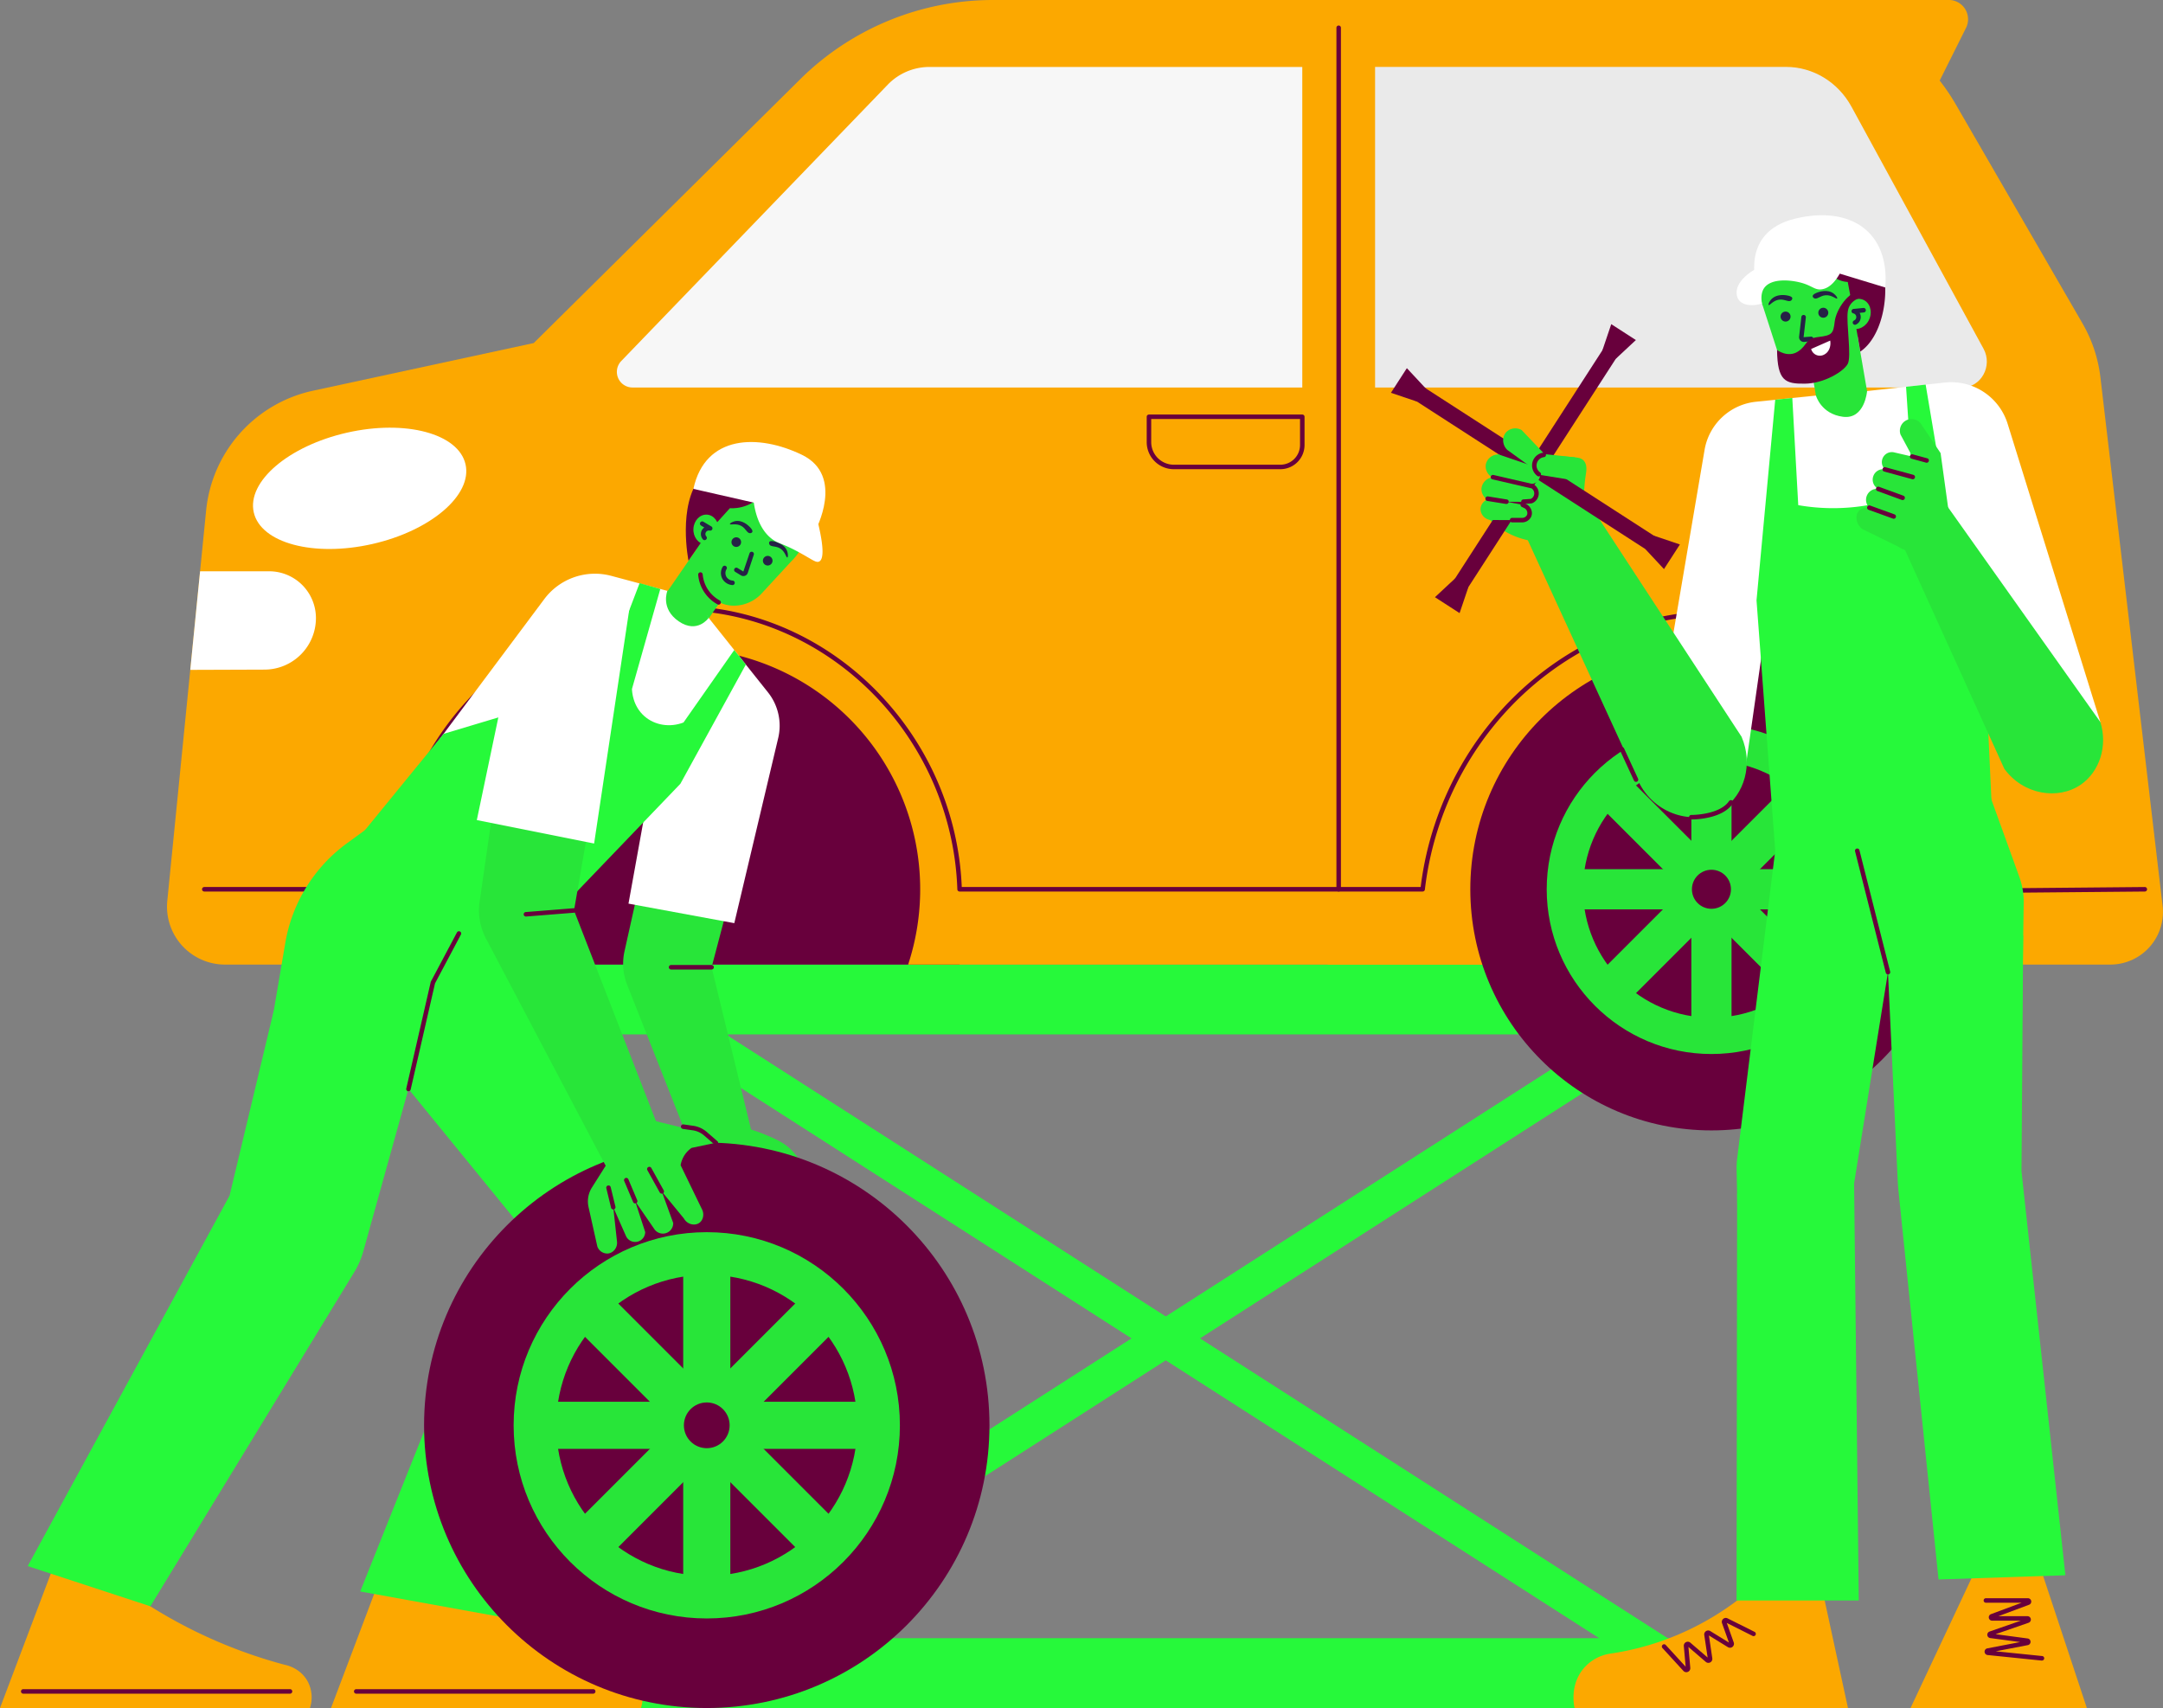 <svg id="Tire_mounting" data-name="Tire mounting" xmlns="http://www.w3.org/2000/svg" viewBox="0 0 1921.64 1517.35"><rect x="0" y="0" width="1921.64" height="1517.35" fill="#808080" stroke="none"/><defs><style>.cls-1{fill:#26f93a;}.cls-2{fill:#68003c;}.cls-3{fill:#fca800;}.cls-4{fill:#fff;}.cls-5{fill:#eaeaea;}.cls-6{fill:#28e539;}.cls-7{fill:#f7f7f7;}.cls-8{fill:#262246;}</style></defs><rect class="cls-1" x="476.62" y="856.89" width="1116.77" height="62.03"/><rect class="cls-1" x="476.62" y="1455.31" width="1116.77" height="62.03"/><rect class="cls-1" x="1029.34" y="672.86" width="32.84" height="1088.64" transform="translate(-553.43 1412.51) rotate(-57.34)"/><rect class="cls-1" x="501.43" y="1200.76" width="1088.64" height="32.84" transform="translate(-501.64 728.62) rotate(-32.66)"/><rect class="cls-2" x="278.5" y="507.51" width="573.96" height="349.38"/><path class="cls-3" d="M892.28,28.24A243.53,243.53,0,0,0,720.93,98.71L484.34,332.93s0,0,0,.05L288.14,375.34a121.05,121.05,0,0,0-94.9,106.33L158.73,828.52A51.51,51.51,0,0,0,210,885.13H409.89a213.77,213.77,0,0,1-10.71-66.89C399.18,699.93,495.09,604,613.4,604a218.16,218.16,0,0,1,22.7,1.21A214.23,214.23,0,0,1,816.91,885.13h566.41V28.24Z" transform="translate(-10.11 -28.24)"/><ellipse class="cls-4" cx="329.6" cy="462.09" rx="96.46" ry="50.72" transform="translate(-104.14 56.09) rotate(-12.78)"/><path class="cls-4" d="M245.15,623.1l-66,.23q4.35-43.79,8.71-87.58h61.38a41.56,41.56,0,0,1,41.55,41.56h0A45.79,45.79,0,0,1,245.15,623.1Z" transform="translate(-10.11 -28.24)"/><path class="cls-3" d="M1714.68,137.21H1521.5v-109h219.94A17.13,17.13,0,0,1,1756.76,53Q1735.72,95.12,1714.68,137.21Z" transform="translate(-10.11 -28.24)"/><path class="cls-3" d="M1885,885.13H1189.64V28.24h397a186.2,186.2,0,0,1,161.17,93l112.42,194.3a124.87,124.87,0,0,1,15.93,47.93l55.23,469.5A46.74,46.74,0,0,1,1885,885.13Z" transform="translate(-10.11 -28.24)"/><path class="cls-5" d="M1753.26,372.48H1231.75V87.68h365.12c24,0,46.18,13.48,58.12,35.35l117.32,215C1780.69,353.36,1770.13,372.48,1753.26,372.48Z" transform="translate(-10.11 -28.24)"/><path class="cls-2" d="M1761.36,445.06h-94.64A24.1,24.1,0,0,1,1642.64,421v-22.5a2,2,0,0,1,2-2h136.21a2,2,0,0,1,2,2v25.09A21.51,21.51,0,0,1,1761.36,445.06Zm-114.72-44.57V421a20.1,20.1,0,0,0,20.08,20.07h94.64a17.5,17.5,0,0,0,17.49-17.48V400.49Z" transform="translate(-10.11 -28.24)"/><path class="cls-2" d="M1147.59,445.06h-94.65A24.1,24.1,0,0,1,1028.86,421v-22.5a2,2,0,0,1,2-2h136.22a2,2,0,0,1,2,2v25.09A21.51,21.51,0,0,1,1147.59,445.06Zm-114.73-44.57V421a20.1,20.1,0,0,0,20.08,20.07h94.65a17.51,17.51,0,0,0,17.49-17.48V400.49Z" transform="translate(-10.11 -28.24)"/><circle class="cls-2" cx="1520.47" cy="790" r="214.22"/><circle class="cls-6" cx="1520.47" cy="790" r="146.35"/><circle class="cls-2" cx="1520.47" cy="790" r="114.06"/><circle class="cls-6" cx="1520.47" cy="790" r="44.94"/><rect class="cls-6" x="1502.62" y="673.92" width="35.7" height="232.15"/><rect class="cls-6" x="1404.39" y="772.15" width="232.15" height="35.7"/><rect class="cls-6" x="1414.5" y="800.39" width="232.15" height="35.7" transform="translate(-140.4 1293.7) rotate(-45)"/><rect class="cls-6" x="1512.73" y="702.16" width="35.7" height="232.15" transform="translate(-140.4 1293.7) rotate(-45)"/><circle class="cls-2" cx="1520.47" cy="790" r="17.34"/><path class="cls-7" d="M1167.08,372.48H572A13.88,13.88,0,0,1,562,349l236.8-245.55a51.48,51.48,0,0,1,37-15.73h331.27Z" transform="translate(-10.11 -28.24)"/><path class="cls-2" d="M1199.41,820.24a2,2,0,0,1-2-2V52.92a2,2,0,0,1,4,0V818.24A2,2,0,0,1,1199.41,820.24Z" transform="translate(-10.11 -28.24)"/><path class="cls-2" d="M1778.15,821.49a2,2,0,0,1-2-1.84c-9.79-121.55-96.49-223.16-206.15-241.6-62.32-10.49-129.65,7.22-184.68,48.56C1324.74,672.13,1284.9,742.06,1276,818.47a2,2,0,0,1-2,1.77H862.63a2,2,0,0,1-2-1.94c-4.48-131.21-107.7-239.93-235-247.49C561,567,495.31,590.71,445.45,636,393.22,683.35,363,748.11,360.36,818.31a2,2,0,0,1-2,1.93H191.61a2,2,0,0,1,0-4H356.44c3.16-70.55,33.77-135.56,86.32-183.25,50.65-46,117.39-70.1,183.11-66.17,128.71,7.65,233.2,117,238.68,249.42h407.71c9.4-76.81,49.67-147,110.66-192.83,55.91-42,124.33-60,187.75-49.3,110.89,18.64,198.66,120.83,209.32,243.36l135.61-1.23h0a2,2,0,0,1,0,4l-137.47,1.25Z" transform="translate(-10.11 -28.24)"/><path class="cls-6" d="M633.77,573.48l51.81,68.21a54.34,54.34,0,0,1,9.27,46.74L642.31,887.52l45.72,188-46.76,14.84q-37-93.66-74-187.32a50.9,50.9,0,0,1-2.34-29.74q22.23-99.89,44.47-199.78-3.82-16.31-7.63-32.6Q617.74,607.22,633.77,573.48Z" transform="translate(-10.11 -28.24)"/><path class="cls-6" d="M668.48,1029.19a151.48,151.48,0,0,1,22,7.27c5.62,2.36,11.53,4.83,16.58,8.29,4.63,3.18,14.86,11.53,20.72,30.67L671,1061.33Z" transform="translate(-10.11 -28.24)"/><rect class="cls-6" x="611.8" y="506.07" width="43.83" height="83.28" transform="translate(412.48 -291.09) rotate(34.56)"/><path class="cls-6" d="M721.34,516.44a50.25,50.25,0,1,0-91.68-12.15c-.3,2.75-.46,5.22-.53,7.37-.43,12.6-1.21,35.15,13.72,47.37.77.63,1.55,1.18,2.32,1.71a29.46,29.46,0,0,0,4.63,2.82c11.69,5.66,27.33,2.39,37-8.14l26.56-28.79A50.33,50.33,0,0,0,721.34,516.44Z" transform="translate(-10.11 -28.24)"/><path class="cls-8" d="M670.57,540a4.12,4.12,0,0,1-2.14-.6l-5.17-3.15a2,2,0,0,1,2.09-3.42l5.16,3.15L676,519.76a2,2,0,0,1,2.53-1.27,2,2,0,0,1,1.27,2.52l-5.34,16.15a4.12,4.12,0,0,1-3.92,2.83Z" transform="translate(-10.11 -28.24)"/><path class="cls-8" d="M694.34,522.68a4.27,4.27,0,1,0,1.5,5.85A4.27,4.27,0,0,0,694.34,522.68Z" transform="translate(-10.11 -28.24)"/><path class="cls-8" d="M666.41,506.17a4.27,4.27,0,1,0,1.5,5.85A4.28,4.28,0,0,0,666.41,506.17Z" transform="translate(-10.11 -28.24)"/><path class="cls-8" d="M675.83,496c-.91-.89-6.33-6.23-12.91-4.72-2.23.51-4.48,1.81-4.34,2.52.22,1.08,5.52-1,10.24,1.71,4.07,2.34,5,6.71,7.87,6.4,0,0,1.37-.17,1.78-1.05C679.19,499.27,676.6,496.7,675.83,496Z" transform="translate(-10.11 -28.24)"/><path class="cls-8" d="M709.61,518.44c-1.93-6.47-9.25-8.56-10.47-8.91-1-.29-4.55-1.28-5.53.1a2.41,2.41,0,0,0,0,2.07c1.11,2.62,5.4,1.3,9.44,3.69,4.69,2.77,5.48,8.41,6.53,8.07C710.24,523.23,710.26,520.63,709.61,518.44Z" transform="translate(-10.11 -28.24)"/><path class="cls-2" d="M648.57,565.38a2,2,0,0,1-1-.24,33.27,33.27,0,0,1-17.18-26.3,2,2,0,0,1,4-.34,29.25,29.25,0,0,0,15.11,23.13,2,2,0,0,1-1,3.75Z" transform="translate(-10.11 -28.24)"/><path class="cls-8" d="M660.82,548h-.12a11.14,11.14,0,0,1-8.69-5.33,10.74,10.74,0,0,1,.15-10.91,2,2,0,0,1,3.43,2.07,6.75,6.75,0,0,0-.11,6.85,7.15,7.15,0,0,0,5.45,3.33,2,2,0,0,1-.11,4Z" transform="translate(-10.11 -28.24)"/><path class="cls-4" d="M625.32,559.11l-72.13-19.3a56.18,56.18,0,0,0-59.54,20.66L331.93,776.89,438.75,882.32,685.66,661.76Z" transform="translate(-10.11 -28.24)"/><path class="cls-1" d="M617.69,1120.91q-109.74,171-219.46,341.94L345.81,1450a1156.5,1156.5,0,0,1,131.08-327L307.31,915.15l164.9-163.4q-9.31,55.93-18.64,111.86Z" transform="translate(-10.11 -28.24)"/><path class="cls-1" d="M384.37,729.15l-66.13,48.32a138.07,138.07,0,0,0-54.66,88.32L222,1110.16a973.66,973.66,0,0,0-57.22,80.8A990.85,990.85,0,0,0,49.14,1449.43l50.1,22.78,212.08-324.78a50.68,50.68,0,0,0,5.29-10.66q46.86-130.86,93.7-261.73l40-93.4Z" transform="translate(-10.11 -28.24)"/><path class="cls-3" d="M351.85,1419.5l-47.66,126.09H579.54a30.19,30.19,0,0,0-2.08-23.79c-6.49-11.7-18.43-14.24-20.11-14.57a435.45,435.45,0,0,1-149.81-72.82Z" transform="translate(-10.11 -28.24)"/><path class="cls-3" d="M57.77,1419.5,10.11,1545.59H285.46a30.19,30.19,0,0,0-2.08-23.79c-6.49-11.7-18.43-14.24-20.11-14.57a435.45,435.45,0,0,1-149.81-72.82Z" transform="translate(-10.11 -28.24)"/><polygon class="cls-1" points="320.03 1413.8 452.39 1437.77 559.37 1121.11 440.21 1112.78 320.03 1413.8"/><circle class="cls-2" cx="627.9" cy="1266.2" r="251.15"/><circle class="cls-6" cx="627.9" cy="1266.2" r="171.58"/><circle class="cls-2" cx="627.9" cy="1266.2" r="133.72"/><circle class="cls-6" cx="627.9" cy="1266.2" r="52.69"/><rect class="cls-6" x="606.97" y="1130.11" width="41.86" height="272.17"/><rect class="cls-6" x="491.82" y="1245.27" width="272.17" height="41.86"/><rect class="cls-6" x="501.93" y="1273.51" width="272.17" height="41.86" transform="translate(-738.55 802.04) rotate(-45)"/><rect class="cls-6" x="617.09" y="1158.35" width="41.86" height="272.17" transform="translate(-738.55 802.04) rotate(-45)"/><circle class="cls-2" cx="627.9" cy="1266.2" r="20.32"/><path class="cls-1" d="M393.4,922.28,332.89,1139.8a73.51,73.51,0,0,1-8.1,18.66q-90.54,148.38-181.1,296.76L34.74,1419.5l179.33-329.11L253.33,926Z" transform="translate(-10.11 -28.24)"/><path class="cls-4" d="M625.32,559.11l67.09,84.21a47.52,47.52,0,0,1,9.06,40.59l-39,164.42-94-17.34q13.17-72.82,26.35-145.65Z" transform="translate(-10.11 -28.24)"/><path class="cls-6" d="M603,553.14s-6.39,15.82,10.18,27.12,26.51-3.12,26.51-3.12l-13.33-24Z" transform="translate(-10.11 -28.24)"/><path class="cls-1" d="M324.65,777.59l79.56-97.43,138.92-41.64q17.6-46.11,35.2-92.24l18.4,5.18-25.16,88.8c.06,2.29.64,15.13,11.09,24.27,9.24,8.08,22.62,10.18,34.68,5.55l45.09-64.38,10.3,12.93-58.16,105.9L482.79,861.87Z" transform="translate(-10.11 -28.24)"/><path class="cls-6" d="M566.63,568.52,520.07,837.06l86.19,221.61-49,22.37L441.8,861.89a53.36,53.36,0,0,1-5.61-32.49L462.5,646.81c.71-48.69,28.35-85.28,60.17-90.13C541.42,553.83,557.8,562.57,566.63,568.52Z" transform="translate(-10.11 -28.24)"/><path class="cls-4" d="M570.27,562.27,537.93,777.59,433.72,756.78,462.5,619.45c9.3-37.27,34.46-62.74,57.39-66.58,19.61-3.29,38.41,3.68,38.41,3.68A73.85,73.85,0,0,1,570.27,562.27Z" transform="translate(-10.11 -28.24)"/><path class="cls-2" d="M373,997.64a1.73,1.73,0,0,1-.45,0,2,2,0,0,1-1.5-2.39l21.71-94.6a2.08,2.08,0,0,1,.19-.49l23.17-43.66a2,2,0,0,1,3.53,1.87l-23.05,43.43-21.65,94.34A2,2,0,0,1,373,997.64Z" transform="translate(-10.11 -28.24)"/><path class="cls-6" d="M583.53,1022,633,1034.13a12.22,12.22,0,0,1,4.91,2.48l8.21,6.81L624.51,1048a23.42,23.42,0,0,0-5.14,4.86,23.87,23.87,0,0,0-4.59,10.53q9.65,19.91,19.31,39.82c1.8,4.34.5,9.13-2.7,11.4-4,2.85-10.73,1.48-13.7-3.94l-19.66-24q5.09,14,10.16,28a9.19,9.19,0,0,1-16.37,6q-8.7-12.64-17.41-25.28l8.91,27.35a8.94,8.94,0,0,1-17.19,3.31l-11.19-25.29,3.31,30.27c.69,5.44-3.12,10.22-7.87,10.77a9.38,9.38,0,0,1-9.57-6.18q-3.93-17.57-7.84-35.11a23,23,0,0,1,3-17.3l19-30.09Z" transform="translate(-10.11 -28.24)"/><path class="cls-2" d="M554.93,1102.68a2,2,0,0,1-1.94-1.53l-4.24-17.44a2,2,0,0,1,3.88-.94l4.25,17.44a2,2,0,0,1-1.47,2.41A2,2,0,0,1,554.93,1102.68Z" transform="translate(-10.11 -28.24)"/><path class="cls-2" d="M574.41,1097.31a2,2,0,0,1-1.83-1.22l-7.88-18.6a2,2,0,1,1,3.68-1.56l7.87,18.6a2,2,0,0,1-1.84,2.78Z" transform="translate(-10.11 -28.24)"/><path class="cls-2" d="M598,1088.61a2,2,0,0,1-1.75-1l-11-19.83a2,2,0,0,1,3.5-1.94l11,19.84a2,2,0,0,1-1.75,3Z" transform="translate(-10.11 -28.24)"/><path class="cls-2" d="M646.12,1045.42a2,2,0,0,1-1.31-.49l-9.22-8a19.6,19.6,0,0,0-10-4.55l-8.78-1.25a2,2,0,1,1,.56-4l8.78,1.25A23.55,23.55,0,0,1,638.2,1034l9.23,8a2,2,0,0,1,.2,2.82A2,2,0,0,1,646.12,1045.42Z" transform="translate(-10.11 -28.24)"/><path class="cls-2" d="M642.31,889.52h-36a2,2,0,0,1,0-4h36a2,2,0,0,1,0,4Z" transform="translate(-10.11 -28.24)"/><path class="cls-2" d="M477.44,842.46a2,2,0,0,1-.15-4l42.62-3.39a2,2,0,0,1,2.15,1.83,2,2,0,0,1-1.83,2.15l-42.62,3.4Z" transform="translate(-10.11 -28.24)"/><path class="cls-2" d="M639.29,501l19.29-21.32s17.93,2.23,31.5-14.92,8.7,29.12,26.42,28.62c0,0,10.15,7.32,4.84,23.07,0,0,17.26-11.44,17.79-38.32s-47-39.78-47-39.78-39.22-10.88-59.73,14-10.62,74-10.62,74Z" transform="translate(-10.11 -28.24)"/><path class="cls-6" d="M648.65,499.17c.38-7.28-4.36-13.44-10.57-13.76s-11.56,5.32-11.93,12.59,4.35,13.43,10.57,13.76S648.27,506.44,648.65,499.17Z" transform="translate(-10.11 -28.24)"/><path class="cls-8" d="M636.1,508.1a2,2,0,0,1-1.52-.7,7.2,7.2,0,0,1-1-8,7,7,0,0,1,2.24-2.55l-3-1.79a2,2,0,0,1,2-3.45l7.27,4.3a2,2,0,0,1,.85,2.44,2,2,0,0,1-2.27,1.24,3.15,3.15,0,0,0-3.06,5.17,2,2,0,0,1-1.52,3.3Z" transform="translate(-10.11 -28.24)"/><path class="cls-4" d="M626.13,462.54l59.53,13.56s43.94-1.05,48.73,23.64c0,0,26.71-48.82-11.83-67.46S636.61,414.18,626.13,462.54Z" transform="translate(-10.11 -28.24)"/><path class="cls-4" d="M679.28,470.5c2.32,23.27,11.6,32.67,16.55,36.47,6.21,4.77,9.07,3.4,26.94,13.47,9.48,5.34,12.56,7.92,15.12,6.63,2.8-1.41,5.36-7.63-1-34.19a67,67,0,0,0-57.58-22.38Z" transform="translate(-10.11 -28.24)"/><path class="cls-2" d="M267.76,1532.84h-237a2,2,0,0,1,0-4h237a2,2,0,0,1,0,4Z" transform="translate(-10.11 -28.24)"/><path class="cls-2" d="M537.12,1532.84H326.6a2,2,0,0,1,0-4H537.12a2,2,0,1,1,0,4Z" transform="translate(-10.11 -28.24)"/><rect class="cls-6" x="1619.51" y="311.81" width="45.45" height="86.36" transform="translate(3310.78 397.67) rotate(170.22)"/><path class="cls-6" d="M1619.91,230.35a52.13,52.13,0,0,0-43.53,70.15l12.48,38.66c4.56,14.13,17.87,24,31.34,23.76a31,31,0,0,0,5.58-.64c1-.16,1.93-.34,2.92-.6,19.37-5,28.45-26.58,33.52-38.64.86-2,1.79-4.45,2.7-7.16a52.1,52.1,0,0,0-45-85.53Z" transform="translate(-10.11 -28.24)"/><path class="cls-8" d="M1612.67,332a4.14,4.14,0,0,1-3-1.23,4.19,4.19,0,0,1-1.21-3.44l2-17.53a2,2,0,1,1,4,.46l-2,17.52,6.45-.5a2,2,0,1,1,.46,4l-6.23.72Z" transform="translate(-10.11 -28.24)"/><path class="cls-8" d="M1596,305.07a4.43,4.43,0,1,0,4.85,4A4.43,4.43,0,0,0,1596,305.07Z" transform="translate(-10.11 -28.24)"/><path class="cls-8" d="M1629.51,301.67a4.43,4.43,0,1,0,4.86,4A4.43,4.43,0,0,0,1629.51,301.67Z" transform="translate(-10.11 -28.24)"/><path class="cls-8" d="M1639.29,289.12c-5.54-4.28-13-1.61-14.2-1.17-1.06.38-4.62,1.67-4.6,3.43,0,1,1.17,1.73,1.21,1.76,2.53,1.53,5.34-2.17,10.19-2.6,5.63-.51,9.71,3.77,10.38,2.85C1642.72,292.78,1641.17,290.57,1639.29,289.12Z" transform="translate(-10.11 -28.24)"/><path class="cls-8" d="M1597.23,290.61c-1.3-.21-9.09-1.42-13.72,3.83-1.57,1.78-2.69,4.24-2.13,4.75.83.78,4-4.19,9.66-4.76,4.84-.49,8.3,2.62,10.49.63a2.5,2.5,0,0,0,.87-1.95C1602.08,291.38,1598.34,290.78,1597.23,290.61Z" transform="translate(-10.11 -28.24)"/><path class="cls-1" d="M1758.43,680.82l45.67,126.36a65.45,65.45,0,0,1,3.89,23.19q-1.79,122.91-3.56,245.83,4.11,29.58,7.46,60.1a2074.18,2074.18,0,0,1,10,319.37l-55.15,2.17-48.12-372.52-22.38-248.67q-12.42-50.14-24.86-100.29Q1714.93,708.6,1758.43,680.82Z" transform="translate(-10.11 -28.24)"/><path class="cls-1" d="M1603.45,652.73q-25,202.29-50,404.58a67.55,67.55,0,0,0-.5,9.64q3.71,191.54,7.42,383.08H1625a1917,1917,0,0,0,20.32-285.55q-.18-46.44-2.48-90.35,35-146.45,69.94-292.88L1701.2,683Z" transform="translate(-10.11 -28.24)"/><path class="cls-3" d="M1626.32,1427.65l25.57,117.94H1409c-.49-2.12-4.25-19.59,7.24-34.23a38.52,38.52,0,0,1,24.48-14.09,244.7,244.7,0,0,0,68.8-20.72,249.29,249.29,0,0,0,58.68-38.52Z" transform="translate(-10.11 -28.24)"/><polygon class="cls-3" points="1813.06 1393.73 1853.99 1517.35 1697.35 1517.35 1752.76 1399.41 1813.06 1393.73"/><path class="cls-4" d="M1642.23,377.69l-72.09,7.45a51.71,51.71,0,0,0-45.66,42.76q-21.45,126-42.89,252l79.65,27.93q17.77-124.51,35.54-249Z" transform="translate(-10.11 -28.24)"/><path class="cls-6" d="M1401.6,444.55l155.75,238.21c10.47,24.22,2.49,51.48-16.4,64-22.87,15.22-58.72,6.91-74.08-22.06L1355.92,483.09Z" transform="translate(-10.11 -28.24)"/><path class="cls-4" d="M1660.12,376.58l77.68-8.49a52.57,52.57,0,0,1,55.93,36.66q41.2,132.48,82.39,265l-68.79,33.16q-43.92-126.39-87.85-252.79Z" transform="translate(-10.11 -28.24)"/><polygon class="cls-1" points="1686.16 808.41 1647.21 1051.32 1651.35 1421.79 1542.78 1421.79 1543.3 1060.48 1686.16 808.41"/><path class="cls-1" d="M1683.43,806.47l12.74,272.89c.07,1.51.18,3,.34,4.54l35.82,347.48,112.71-3.73q-19.47-179.43-39-358.86.73-104.65,1.48-209.29Z" transform="translate(-10.11 -28.24)"/><path class="cls-4" d="M1540.2,409.17l102-31.48,114.55,2.37,6.39,340.74H1602.42Z" transform="translate(-10.11 -28.24)"/><path class="cls-1" d="M1587.24,784l-16.61-222.45q8.31-89.1,16.61-178.21l15.18-1.57L1607.7,477a181.05,181.05,0,0,0,101.94-11.81q-3.09-46.7-6.16-93.38l17.4-1.9,19.84,117.66,30.46,74.59,9,195.49Z" transform="translate(-10.11 -28.24)"/><path class="cls-6" d="M1876.12,669.72l-147.52-208-39.78,24.86,101.94,224.6c16.66,23,47.6,28.11,68,14.09C1875.32,713.83,1882.79,691.12,1876.12,669.72Z" transform="translate(-10.11 -28.24)"/><path class="cls-6" d="M1623.42,379.63s4.42,16.3,23.95,18.86,21.48-22.86,21.48-22.86S1645.2,352.94,1623.42,379.63Z" transform="translate(-10.11 -28.24)"/><path class="cls-6" d="M1416.39,494.5c.24-21.35,1.1-35.77,2.63-45,.39-2.38,1.49-8.45-1.91-12.08-2.32-2.47-5.71-2.73-7.81-2.9-8.22-.65-17.33-1.4-27.72-2.17l-6.94,12.5,18.83,43.87Z" transform="translate(-10.11 -28.24)"/><path class="cls-6" d="M1386.44,509.55A69,69,0,0,1,1329.9,486q6.15-29.44,12.29-58.88l53.68,17Q1391.16,476.84,1386.44,509.55Z" transform="translate(-10.11 -28.24)"/><rect class="cls-2" x="1367.44" y="313.81" width="14.1" height="260.61" transform="translate(450.57 -702.79) rotate(32.85)"/><polygon class="cls-2" points="1435.5 318.71 1423.65 311.06 1431.46 287.96 1453.34 302.09 1435.5 318.71"/><polygon class="cls-2" points="1292.68 513.91 1304.53 521.56 1296.72 544.66 1274.84 530.53 1292.68 513.91"/><rect class="cls-2" x="1367.59" y="314.53" width="14.1" height="260.61" transform="translate(2483.88 -496.95) rotate(122.85)"/><polygon class="cls-2" points="1461.69 487.72 1469.34 475.88 1492.44 483.68 1478.31 505.56 1461.69 487.72"/><polygon class="cls-2" points="1266.49 344.9 1258.84 356.75 1235.74 348.94 1249.87 327.06 1266.49 344.9"/><path class="cls-6" d="M1409.3,434.5l-26.51-2.79a9.64,9.64,0,0,0-3.46,18.57l26.55,4.32Z" transform="translate(-10.11 -28.24)"/><path class="cls-6" d="M1341.7,432l31.69,10.79a8,8,0,0,1-2.9,15.39l-31.89-4.64c-6.27-1.75-9.79-8.1-8.25-13.65A11.28,11.28,0,0,1,1341.7,432Z" transform="translate(-10.11 -28.24)"/><path class="cls-6" d="M1362,410.32l23.1,24.24a8,8,0,0,1-9.69,12.3L1349.3,428c-4.75-4.44-4.93-11.71-1-15.91A11.31,11.31,0,0,1,1362,410.32Z" transform="translate(-10.11 -28.24)"/><path class="cls-6" d="M1336.48,452.19l32.9,6.24a8,8,0,0,1-.72,15.64l-32.23-.12c-6.45-.84-10.82-6.64-10.08-12.35A11.3,11.3,0,0,1,1336.48,452.19Z" transform="translate(-10.11 -28.24)"/><path class="cls-6" d="M1334.27,471.26l28.63,5.43a7,7,0,0,1-.62,13.62l-28-.11c-5.61-.74-9.42-5.79-8.78-10.75A9.83,9.83,0,0,1,1334.27,471.26Z" transform="translate(-10.11 -28.24)"/><path class="cls-2" d="M1348.32,475.92l-.32,0-16.54-2.67a2,2,0,0,1,.63-4l16.54,2.67a2,2,0,0,1-.31,4Z" transform="translate(-10.11 -28.24)"/><path class="cls-2" d="M1377.15,451.47a2,2,0,0,1-1.17-.38,11.59,11.59,0,0,1-4.39-12.28,11.46,11.46,0,0,1,9.75-8.46,2,2,0,0,1,.48,4,7.49,7.49,0,0,0-3.49,13.53,2,2,0,0,1,.44,2.8A2,2,0,0,1,1377.15,451.47Z" transform="translate(-10.11 -28.24)"/><path class="cls-2" d="M1362.29,492.3l-8.81,0a2,2,0,0,1,0-4h0l8.79,0a4.8,4.8,0,0,0,4.52-2.71,5,5,0,0,0-2.93-6.18l-1.87-.93a2,2,0,0,1,1.78-3.58l1.8.9c4.42,2,6.65,7.09,4.92,11.31A8.83,8.83,0,0,1,1362.29,492.3Z" transform="translate(-10.11 -28.24)"/><path class="cls-2" d="M1363.63,475.92a2,2,0,0,1-.14-4l6.53-.47a5.34,5.34,0,0,0,3.12-4.37,5.4,5.4,0,0,0-2.36-5l-34.75-8a2,2,0,1,1,.9-3.9L1372,458.3a1.8,1.8,0,0,1,.58.23,9.36,9.36,0,0,1-1.36,16.76,2,2,0,0,1-.59.13l-6.87.5Z" transform="translate(-10.11 -28.24)"/><path class="cls-2" d="M1657.29,308.58l-5.6-29.84a23.56,23.56,0,0,1-20.27-14.29c-6.51-14.3-43.49-1.87-51.73,4.66s-5.07,25.7-5.07,25.7-15.46-35,6.61-52.74,63.17-22.53,87.62-1.56,20.16,82.3-6,100.06Z" transform="translate(-10.11 -28.24)"/><path class="cls-6" d="M1665.2,294.45c-6-2.4-13.12,1.34-15.93,8.35s-.23,14.64,5.76,17,13.13-1.34,15.93-8.35S1671.19,296.84,1665.2,294.45Z" transform="translate(-10.11 -28.24)"/><path class="cls-8" d="M1658.07,316.78a2,2,0,0,1-.83-3.81,3.34,3.34,0,0,0-.65-6.34,2,2,0,0,1,.25-3.94l8.72-.88a2,2,0,1,1,.4,4l-3.74.38a7.24,7.24,0,0,1,1,3.43,7.36,7.36,0,0,1-4.35,7A2,2,0,0,1,1658.07,316.78Z" transform="translate(-10.11 -28.24)"/><path class="cls-4" d="M1685,283.63l-49.7-15.14s-36-10.49-64.67,12.94c0,0-14.89-47.05,34.25-58.94S1689,234.12,1685,283.63Z" transform="translate(-10.11 -28.24)"/><path class="cls-4" d="M1570.37,266.93c-1.36.71-17.95,9.7-17.41,21.76a10.66,10.66,0,0,0,1.87,5.9c3.46,4.79,11.61,6.06,20.65,3.28-1.5-8.13.89-12.26,2-13.84,6.41-8.9,23.59-7.09,32.63-4.67,10,2.69,12.19,6.71,18.34,5.91,8.32-1.08,14.09-9.71,17.64-16.78a78.76,78.76,0,0,0-23.24-8.71C1598.5,254.86,1578.44,263.06,1570.37,266.93Z" transform="translate(-10.11 -28.24)"/><path class="cls-2" d="M1687.41,893.89a2,2,0,0,1-1.93-1.5l-27.3-107.87a2,2,0,1,1,3.88-1l27.29,107.86a2,2,0,0,1-1.44,2.43A1.71,1.71,0,0,1,1687.41,893.89Z" transform="translate(-10.11 -28.24)"/><path class="cls-6" d="M1741.39,483.12l-7.23-52.36-17.74-26.42a10.38,10.38,0,0,0-17.84,10q5.26,9.76,10.51,19.53L1692.36,430a8.9,8.9,0,0,0-7.66,15.18,9.29,9.29,0,0,0-5.93,17.36,9.79,9.79,0,0,0-8,16.63c-.38,0-6.39-.67-9.54,3.33s-2.3,11.17,3.18,15.62l31.82,15.59a25.31,25.31,0,0,0,16.56,4.29,25,25,0,0,0,13.52-5.71Z" transform="translate(-10.11 -28.24)"/><path class="cls-2" d="M1692.51,489.07a2,2,0,0,1-.68-.12l-21.7-7.86a2,2,0,0,1,1.36-3.76l21.7,7.86a2,2,0,0,1-.68,3.88Z" transform="translate(-10.11 -28.24)"/><path class="cls-2" d="M1700.42,472.49a2.09,2.09,0,0,1-.69-.12l-21.65-7.91a2,2,0,0,1,1.38-3.76l21.65,7.91a2,2,0,0,1-.69,3.88Z" transform="translate(-10.11 -28.24)"/><path class="cls-2" d="M1709.48,454a2,2,0,0,1-.53-.07l-24.78-6.75a2,2,0,1,1,1.06-3.85l24.77,6.75a2,2,0,0,1-.52,3.92Z" transform="translate(-10.11 -28.24)"/><path class="cls-2" d="M1721.82,439.32a2,2,0,0,1-.53-.07l-12.72-3.47a2,2,0,1,1,1-3.86l12.73,3.47a2,2,0,0,1-.53,3.93Z" transform="translate(-10.11 -28.24)"/><path class="cls-2" d="M1463.57,722.8a2,2,0,0,1-1.82-1.16l-12.43-26.86a2,2,0,0,1,3.63-1.68L1465.38,720a2,2,0,0,1-1,2.65A1.94,1.94,0,0,1,1463.57,722.8Z" transform="translate(-10.11 -28.24)"/><path class="cls-2" d="M1513,756.21h-.29a2,2,0,0,1-2-2,1.92,1.92,0,0,1,2-2c.34,0,25,.14,33.52-12.32a2,2,0,0,1,3.3,2.26C1540.26,755.76,1516.08,756.21,1513,756.21Z" transform="translate(-10.11 -28.24)"/><path class="cls-2" d="M1588.86,339.16s9.49,7.19,18.5,1.41,5.87-11.48,18.17-12.93,13.33-3.11,14.57-13.73,12.33-27.28,23.2-27.19l.83,5.7s-11,1.84-12.44,12.63,3.51,39.79,0,46.42-20.71,17.4-38.11,17.61S1589.22,366.74,1588.86,339.16Z" transform="translate(-10.11 -28.24)"/><path class="cls-4" d="M1619.16,338.26l16.94-7.46c.81,5.19-1.13,10-4.82,12.12a8,8,0,0,1-12.12-4.66Z" transform="translate(-10.11 -28.24)"/><path class="cls-2" d="M1508.24,1513.75a3.53,3.53,0,0,1-2.58-1.15l-18.7-20.4a2,2,0,0,1,2.94-2.7l17.77,19.37-1.63-18.33a3.53,3.53,0,0,1,5.81-3l15.35,13.2-3-20a3.53,3.53,0,0,1,5.34-3.52l16.6,10.22-6.13-17.17a3.52,3.52,0,0,1,4.9-4.34l24,12a2,2,0,0,1-1.79,3.58L1544.2,1470l6.19,17.33a3.53,3.53,0,0,1-5.17,4.19l-16.88-10.39,3,20.29a3.52,3.52,0,0,1-5.78,3.19l-15.43-13.26,1.65,18.55a3.5,3.5,0,0,1-2.09,3.54A3.54,3.54,0,0,1,1508.24,1513.75Z" transform="translate(-10.11 -28.24)"/><path class="cls-2" d="M1824.08,1503.42h-.2l-47.91-4.9a3,3,0,0,1-.26-5.94l29.09-5.59-26.53-3.54a3,3,0,0,1-.59-5.81l27.73-9.65h-25.48a3,3,0,0,1-1-5.81l27.26-10.14h-31.78a2,2,0,0,1,0-4h37.32a3,3,0,0,1,1,5.82L1785.48,1464h25.84a3,3,0,0,1,1,5.84L1783,1480l28.45,3.79a3,3,0,0,1,.17,5.93l-28.45,5.47,41.15,4.21a2,2,0,0,1-.2,4Zm-12.4-51.39h0Z" transform="translate(-10.11 -28.24)"/></svg>